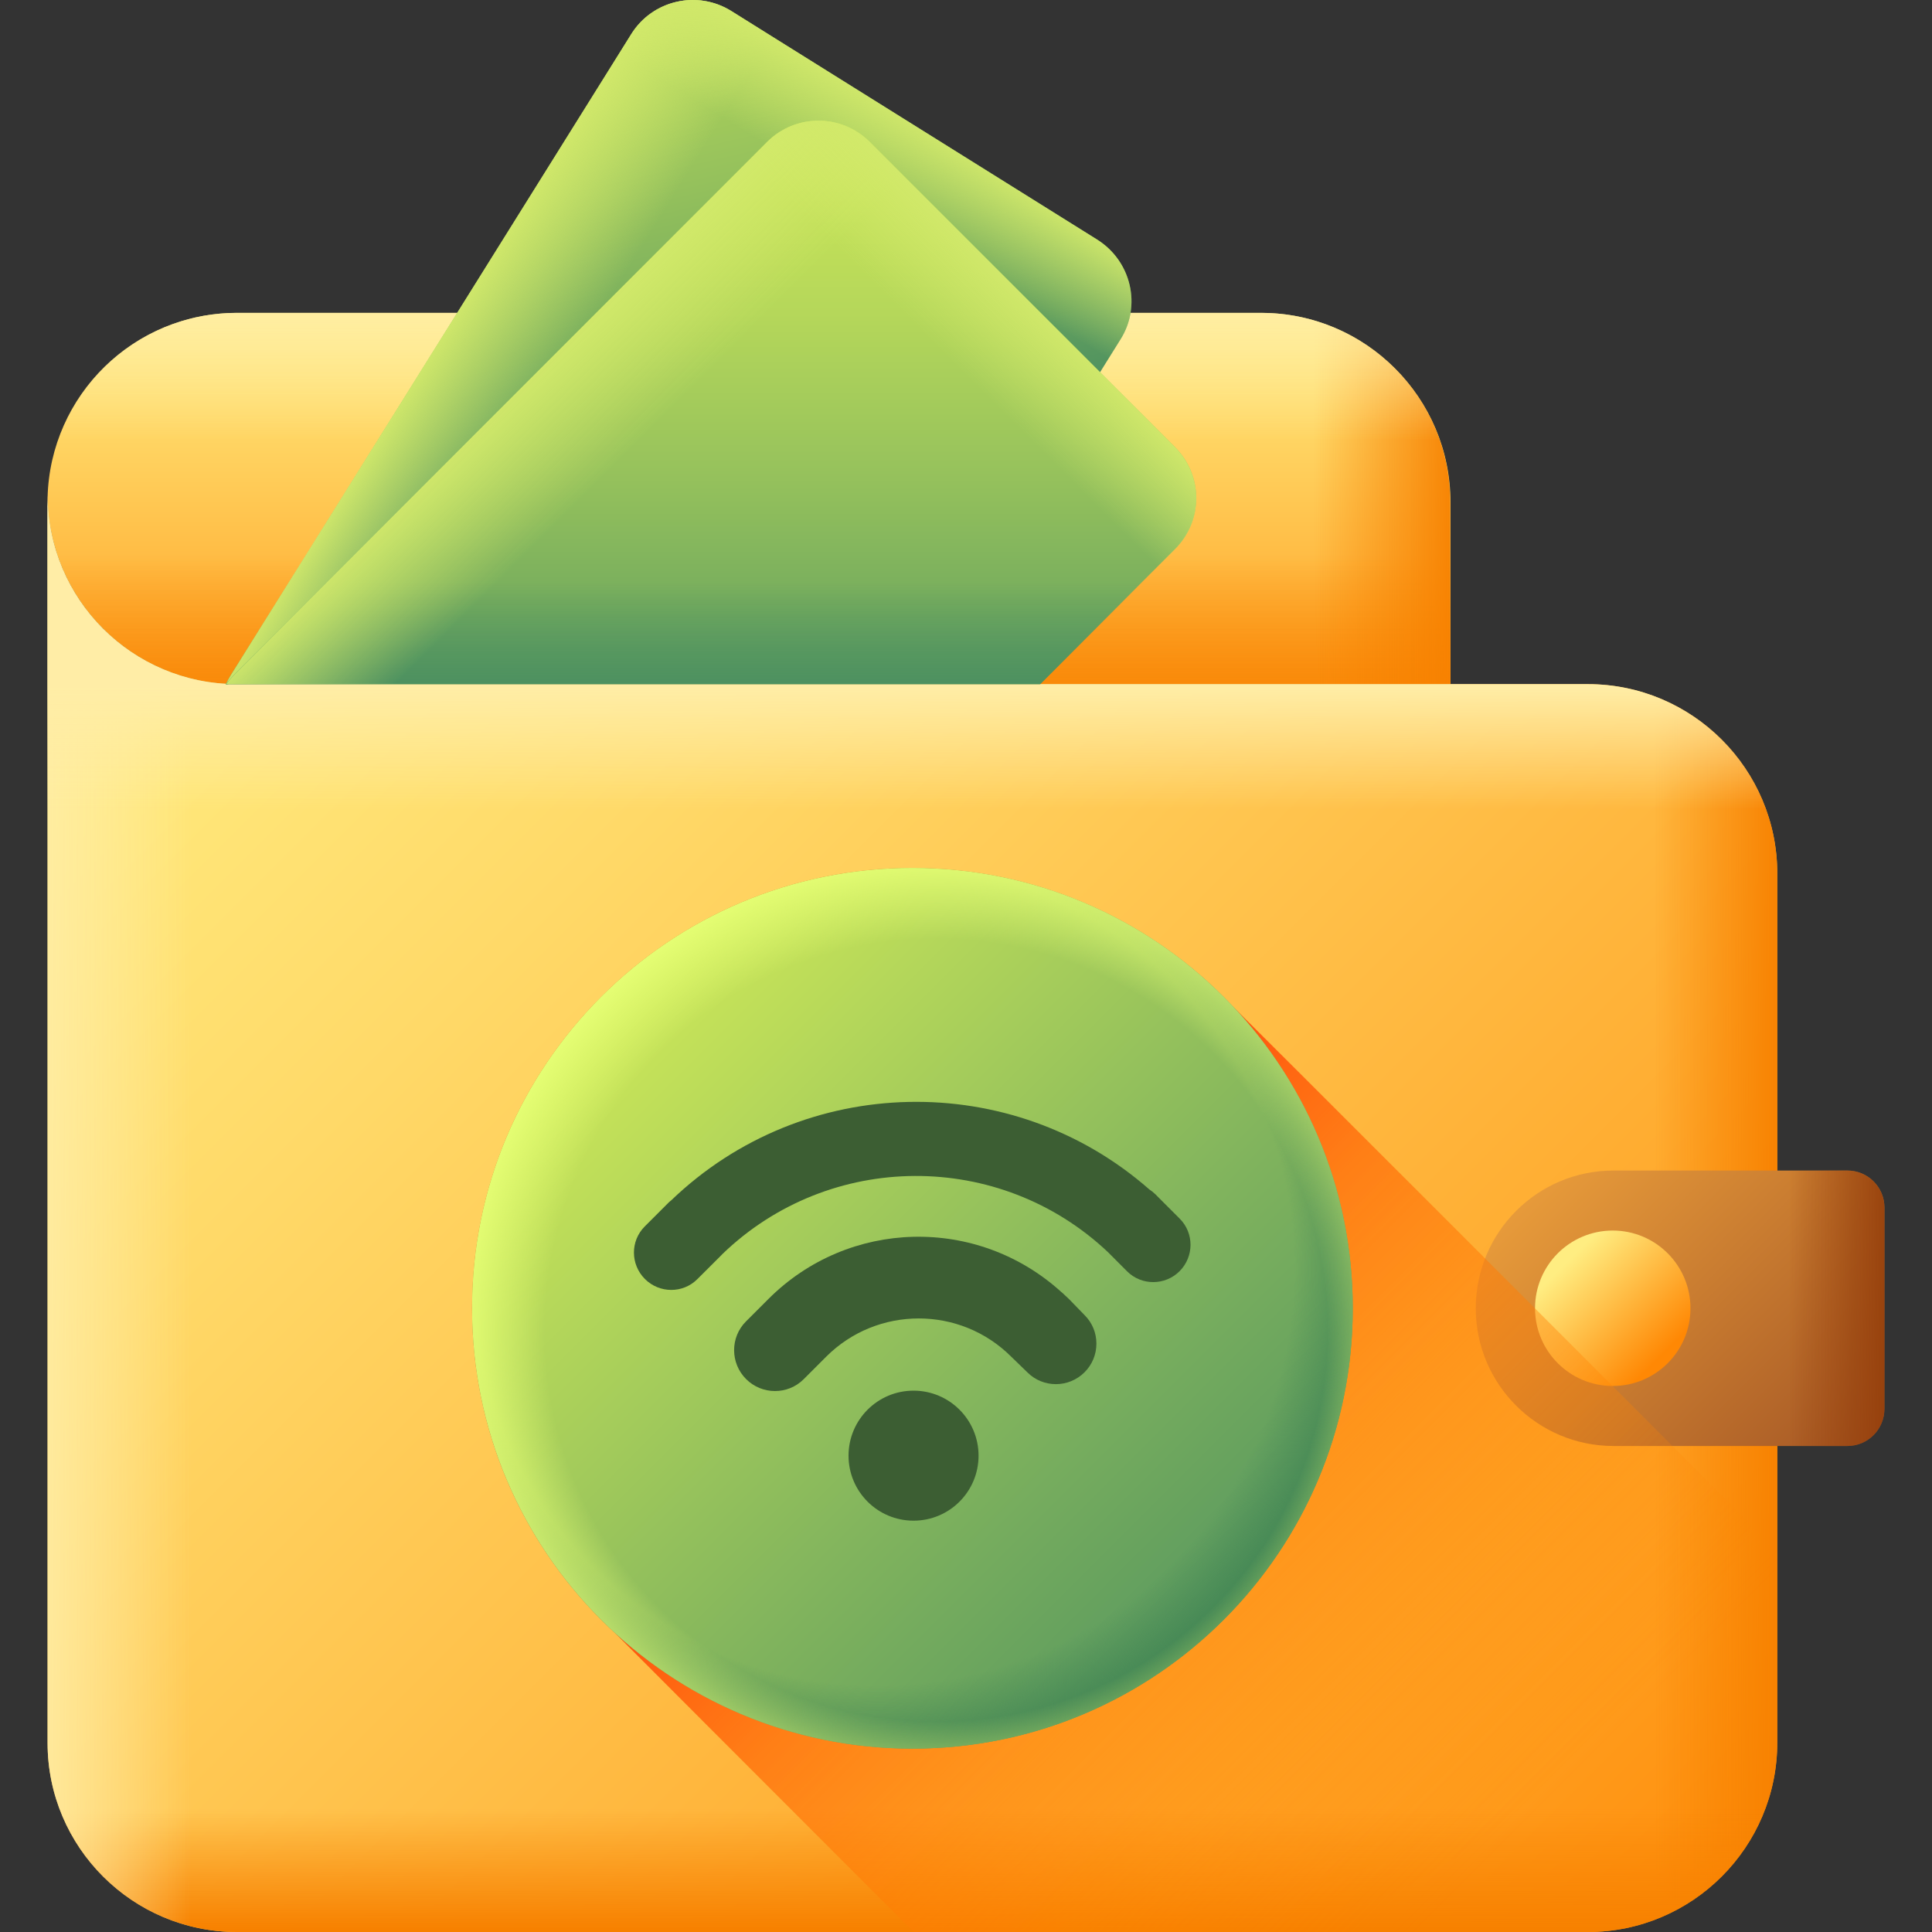 <svg width="70" height="70" viewBox="0 0 70 70" fill="none" xmlns="http://www.w3.org/2000/svg">
<rect x="0" y="0" width="70" height="70" fill="#333333" stroke="none"/>
<g clip-path="url(#clip0_2041_34792)">
<path d="M45.691 11.336H8.587C4.854 11.336 1.819 14.316 1.724 18.021C1.724 17.994 1.724 17.966 1.724 17.925V18.199C1.724 18.171 1.724 18.144 1.724 18.103C1.819 21.808 4.854 24.788 8.587 24.788H52.554V18.199C52.554 14.412 49.478 11.336 45.691 11.336Z" fill="url(#paint0_linear_2041_34792)"/>
<path d="M1.86 19.265C2.489 22.41 5.265 24.788 8.587 24.788H52.554V19.265H1.86Z" fill="url(#paint1_linear_2041_34792)"/>
<path d="M47.154 11.5V24.788H52.541V18.199C52.554 14.918 50.244 12.17 47.154 11.5Z" fill="url(#paint2_linear_2041_34792)"/>
<path d="M52.404 16.791C51.748 13.674 49 11.336 45.691 11.336H8.587C5.278 11.336 2.517 13.674 1.874 16.791H52.404Z" fill="url(#paint3_linear_2041_34792)"/>
<path d="M8.587 24.788C4.8 24.788 1.724 21.726 1.724 17.939V24.802V63.15C1.724 66.924 4.8 70 8.587 70H57.531C61.318 70 64.394 66.924 64.394 63.137V31.651C64.394 27.864 61.318 24.788 57.531 24.788H8.587Z" fill="url(#paint4_linear_2041_34792)"/>
<path d="M57.531 24.788H53.128V70H57.531C61.318 70 64.394 66.924 64.394 63.137V31.651C64.394 27.864 61.318 24.788 57.531 24.788Z" fill="url(#paint5_linear_2041_34792)"/>
<path d="M1.724 60.17V63.151C1.724 66.924 4.8 70 8.587 70H57.531C61.318 70 64.394 66.924 64.394 63.137V60.157H1.724V60.17Z" fill="url(#paint6_linear_2041_34792)"/>
<path d="M9.434 24.788H8.573C4.8 24.788 1.724 21.726 1.724 17.939V63.15C1.724 66.924 4.8 70 8.587 70H9.448V24.788H9.434Z" fill="url(#paint7_linear_2041_34792)"/>
<path d="M64.394 33.333V31.651C64.394 27.864 61.318 24.788 57.531 24.788H8.587C4.8 24.788 1.724 21.726 1.724 17.939V33.333H64.394Z" fill="url(#paint8_linear_2041_34792)"/>
<path d="M39.758 8.684L26.496 0.399C25.266 -0.367 23.653 0.002 22.873 1.233L8.368 24.474C8.3 24.583 8.245 24.693 8.19 24.802L36.941 18.172L40.592 12.306C41.371 11.076 40.988 9.463 39.758 8.684Z" fill="url(#paint9_linear_2041_34792)"/>
<path d="M10.979 20.291L8.354 24.474C8.286 24.583 8.231 24.693 8.177 24.802L36.928 18.172L39.758 13.66L10.979 20.291Z" fill="url(#paint10_linear_2041_34792)"/>
<path d="M26.496 0.399C25.266 -0.367 23.639 0.002 22.873 1.233L8.354 24.474C8.286 24.583 8.231 24.693 8.177 24.802L15.682 23.066L28.657 2.34C28.752 2.19 28.848 2.053 28.971 1.943L26.496 0.399Z" fill="url(#paint11_linear_2041_34792)"/>
<path d="M39.758 8.684L26.496 0.399C25.266 -0.367 23.639 0.002 22.873 1.233L22.04 2.572C22.641 2.545 23.243 2.682 23.789 3.024L39.019 12.539C39.389 12.771 39.676 13.058 39.908 13.386L40.592 12.306C41.371 11.076 40.988 9.463 39.758 8.684Z" fill="url(#paint12_linear_2041_34792)"/>
<path d="M42.574 16.203L31.514 5.143C30.488 4.117 28.82 4.117 27.795 5.143L8.423 24.515C8.341 24.597 8.259 24.693 8.177 24.788H37.68L42.56 19.908C43.599 18.882 43.599 17.228 42.574 16.203Z" fill="url(#paint13_linear_2041_34792)"/>
<path d="M11.923 21.029L8.423 24.515C8.341 24.597 8.259 24.693 8.19 24.788H37.693L41.467 21.015H11.923V21.029Z" fill="url(#paint14_linear_2041_34792)"/>
<path d="M31.514 5.143C30.488 4.117 28.82 4.117 27.795 5.143L8.423 24.515C8.341 24.597 8.259 24.693 8.19 24.788H15.901L33.182 7.521C33.305 7.398 33.441 7.289 33.578 7.193L31.514 5.143Z" fill="url(#paint15_linear_2041_34792)"/>
<path d="M42.574 16.203L31.514 5.143C30.488 4.117 28.821 4.117 27.795 5.143L26.688 6.25C27.276 6.346 27.836 6.633 28.301 7.084L41.002 19.785C41.303 20.085 41.535 20.441 41.672 20.81L42.574 19.908C43.599 18.882 43.599 17.228 42.574 16.203Z" fill="url(#paint16_linear_2041_34792)"/>
<path d="M66.936 52.391H58.46C55.712 52.391 53.47 50.163 53.47 47.401C53.47 44.653 55.699 42.411 58.46 42.411H66.936C67.675 42.411 68.276 43.012 68.276 43.751V51.038C68.276 51.789 67.675 52.391 66.936 52.391Z" fill="url(#paint17_linear_2041_34792)"/>
<path d="M58.433 50.217C59.988 50.217 61.249 48.956 61.249 47.401C61.249 45.846 59.988 44.585 58.433 44.585C56.877 44.585 55.617 45.846 55.617 47.401C55.617 48.956 56.877 50.217 58.433 50.217Z" fill="url(#paint18_linear_2041_34792)"/>
<path d="M66.936 42.411H63.737V52.391H66.936C67.675 52.391 68.276 51.789 68.276 51.051V43.751C68.276 43.012 67.675 42.411 66.936 42.411Z" fill="url(#paint19_linear_2041_34792)"/>
<path d="M44.707 36.505C41.795 33.401 37.652 31.447 33.059 31.447C24.254 31.447 17.104 38.583 17.104 47.401C17.104 51.995 19.045 56.137 22.163 59.049C22.285 59.172 27.645 64.545 33.1 70H57.517C61.304 70 64.38 66.924 64.38 63.137V56.178C58.364 50.149 44.912 36.696 44.707 36.505Z" fill="url(#paint20_linear_2041_34792)"/>
<path d="M33.059 63.356C41.87 63.356 49.013 56.213 49.013 47.401C49.013 38.59 41.87 31.447 33.059 31.447C24.247 31.447 17.104 38.59 17.104 47.401C17.104 56.213 24.247 63.356 33.059 63.356Z" fill="url(#paint21_linear_2041_34792)"/>
<path d="M33.059 63.356C41.87 63.356 49.013 56.213 49.013 47.401C49.013 38.59 41.87 31.447 33.059 31.447C24.247 31.447 17.104 38.59 17.104 47.401C17.104 56.213 24.247 63.356 33.059 63.356Z" fill="url(#paint22_radial_2041_34792)"/>
<path d="M33.059 63.356C41.87 63.356 49.013 56.213 49.013 47.401C49.013 38.59 41.87 31.447 33.059 31.447C24.247 31.447 17.104 38.59 17.104 47.401C17.104 56.213 24.247 63.356 33.059 63.356Z" fill="url(#paint23_radial_2041_34792)"/>
<path d="M33.099 55.097C34.401 55.097 35.455 54.043 35.455 52.742C35.455 51.441 34.401 50.386 33.099 50.386C31.798 50.386 30.744 51.441 30.744 52.742C30.744 54.043 31.798 55.097 33.099 55.097Z" fill="#3C5E33"/>
<path d="M38.73 47.066C38.695 47.03 38.658 46.998 38.622 46.965L38.516 46.865C38.499 46.846 38.479 46.833 38.457 46.815C35.41 44.047 30.748 44.157 27.841 47.065L27.5 47.406L27.028 47.878C26.453 48.453 26.456 49.39 27.032 49.966C27.609 50.544 28.546 50.545 29.12 49.97L29.934 49.156C31.782 47.308 34.79 47.308 36.638 49.155L37.225 49.724C37.794 50.294 38.723 50.292 39.295 49.72C39.572 49.444 39.724 49.076 39.725 48.684C39.726 48.295 39.575 47.927 39.299 47.652L38.73 47.066Z" fill="#3C5E33"/>
<path d="M42.743 44.154L42.254 43.664C42.252 43.662 42.251 43.659 42.247 43.658L41.861 43.27C41.792 43.203 41.719 43.145 41.641 43.094C36.676 38.735 29.124 38.869 24.317 43.493C24.294 43.515 24.267 43.529 24.244 43.553L23.36 44.437C22.836 44.961 22.839 45.812 23.366 46.34C23.892 46.866 24.744 46.87 25.268 46.344L26.152 45.462C26.158 45.454 26.163 45.447 26.169 45.442C30.056 41.687 36.222 41.664 40.141 45.365L40.836 46.062C41.359 46.585 42.213 46.583 42.739 46.057C43.265 45.53 43.267 44.677 42.743 44.154Z" fill="#3C5E33"/>
</g>
<defs>
<linearGradient id="paint0_linear_2041_34792" x1="27.139" y1="11.526" x2="27.139" y2="29.463" gradientUnits="userSpaceOnUse">
<stop stop-color="#FFED81"/>
<stop offset="1" stop-color="#FF8804"/>
</linearGradient>
<linearGradient id="paint1_linear_2041_34792" x1="27.207" y1="26.39" x2="27.207" y2="17.032" gradientUnits="userSpaceOnUse">
<stop stop-color="#F78100"/>
<stop offset="0.672" stop-color="#F78100" stop-opacity="0"/>
</linearGradient>
<linearGradient id="paint2_linear_2041_34792" x1="52.845" y1="18.144" x2="43.076" y2="18.144" gradientUnits="userSpaceOnUse">
<stop stop-color="#F78100"/>
<stop offset="0.539" stop-color="#F78100" stop-opacity="0"/>
</linearGradient>
<linearGradient id="paint3_linear_2041_34792" x1="27.139" y1="10.688" x2="27.139" y2="17.735" gradientUnits="userSpaceOnUse">
<stop stop-color="#FFEDA6"/>
<stop offset="0.75" stop-color="#FFEDA6" stop-opacity="0"/>
</linearGradient>
<linearGradient id="paint4_linear_2041_34792" x1="5.878" y1="20.214" x2="62.155" y2="76.492" gradientUnits="userSpaceOnUse">
<stop stop-color="#FFED81"/>
<stop offset="0.235" stop-color="#FFD968"/>
<stop offset="0.73" stop-color="#FFA629"/>
<stop offset="1" stop-color="#FF8804"/>
</linearGradient>
<linearGradient id="paint5_linear_2041_34792" x1="64.563" y1="47.394" x2="59.898" y2="47.394" gradientUnits="userSpaceOnUse">
<stop stop-color="#F78100"/>
<stop offset="1" stop-color="#F78100" stop-opacity="0"/>
</linearGradient>
<linearGradient id="paint6_linear_2041_34792" x1="33.059" y1="69.901" x2="33.059" y2="65.548" gradientUnits="userSpaceOnUse">
<stop stop-color="#F78100"/>
<stop offset="1" stop-color="#F78100" stop-opacity="0"/>
</linearGradient>
<linearGradient id="paint7_linear_2041_34792" x1="0.853" y1="43.969" x2="6.922" y2="43.969" gradientUnits="userSpaceOnUse">
<stop stop-color="#FFEDA6"/>
<stop offset="1" stop-color="#FFEDA6" stop-opacity="0"/>
</linearGradient>
<linearGradient id="paint8_linear_2041_34792" x1="33.059" y1="24.888" x2="33.059" y2="29.325" gradientUnits="userSpaceOnUse">
<stop stop-color="#FFEDA6"/>
<stop offset="1" stop-color="#FFEDA6" stop-opacity="0"/>
</linearGradient>
<linearGradient id="paint9_linear_2041_34792" x1="19.004" y1="-6.781" x2="24.638" y2="17.605" gradientUnits="userSpaceOnUse">
<stop stop-color="#CFE958"/>
<stop offset="0.138" stop-color="#C8E458"/>
<stop offset="0.339" stop-color="#B5D75A"/>
<stop offset="0.578" stop-color="#95C15C"/>
<stop offset="0.845" stop-color="#69A45E"/>
<stop offset="1" stop-color="#4C9060"/>
</linearGradient>
<linearGradient id="paint10_linear_2041_34792" x1="24.487" y1="21.181" x2="23.618" y2="17.418" gradientUnits="userSpaceOnUse">
<stop offset="0.004" stop-color="#4C9060"/>
<stop offset="1" stop-color="#4C9060" stop-opacity="0"/>
</linearGradient>
<linearGradient id="paint11_linear_2041_34792" x1="16.064" y1="11.727" x2="20.708" y2="14.627" gradientUnits="userSpaceOnUse">
<stop stop-color="#D2E96B"/>
<stop offset="0.847" stop-color="#D2E96B" stop-opacity="0"/>
</linearGradient>
<linearGradient id="paint12_linear_2041_34792" x1="33.296" y1="4.313" x2="30.96" y2="8.052" gradientUnits="userSpaceOnUse">
<stop stop-color="#D2E96B"/>
<stop offset="0.847" stop-color="#D2E96B" stop-opacity="0"/>
</linearGradient>
<linearGradient id="paint13_linear_2041_34792" x1="25.759" y1="2.867" x2="25.759" y2="27.904" gradientUnits="userSpaceOnUse">
<stop stop-color="#CFE958"/>
<stop offset="0.138" stop-color="#C8E458"/>
<stop offset="0.339" stop-color="#B5D75A"/>
<stop offset="0.578" stop-color="#95C15C"/>
<stop offset="0.845" stop-color="#69A45E"/>
<stop offset="1" stop-color="#4C9060"/>
</linearGradient>
<linearGradient id="paint14_linear_2041_34792" x1="24.828" y1="24.959" x2="24.828" y2="21.096" gradientUnits="userSpaceOnUse">
<stop offset="0.004" stop-color="#4C9060"/>
<stop offset="1" stop-color="#4C9060" stop-opacity="0"/>
</linearGradient>
<linearGradient id="paint15_linear_2041_34792" x1="18.734" y1="13.84" x2="22.606" y2="17.713" gradientUnits="userSpaceOnUse">
<stop stop-color="#D2E96B"/>
<stop offset="0.847" stop-color="#D2E96B" stop-opacity="0"/>
</linearGradient>
<linearGradient id="paint16_linear_2041_34792" x1="37.199" y1="10.511" x2="34.081" y2="13.629" gradientUnits="userSpaceOnUse">
<stop stop-color="#D2E96B"/>
<stop offset="0.847" stop-color="#D2E96B" stop-opacity="0"/>
</linearGradient>
<linearGradient id="paint17_linear_2041_34792" x1="55.294" y1="40.752" x2="68.151" y2="53.609" gradientUnits="userSpaceOnUse">
<stop stop-color="#EFA33D"/>
<stop offset="1" stop-color="#A05223"/>
</linearGradient>
<linearGradient id="paint18_linear_2041_34792" x1="56.762" y1="45.73" x2="60.174" y2="49.142" gradientUnits="userSpaceOnUse">
<stop stop-color="#FFED81"/>
<stop offset="1" stop-color="#FF8804"/>
</linearGradient>
<linearGradient id="paint19_linear_2041_34792" x1="68.85" y1="47.401" x2="64.787" y2="47.401" gradientUnits="userSpaceOnUse">
<stop offset="2.66051e-06" stop-color="#943D09"/>
<stop offset="1" stop-color="#943D09" stop-opacity="0"/>
</linearGradient>
<linearGradient id="paint20_linear_2041_34792" x1="32.572" y1="46.915" x2="53.482" y2="67.825" gradientUnits="userSpaceOnUse">
<stop offset="1.87801e-06" stop-color="#FF440B"/>
<stop offset="0.091" stop-color="#FF520A" stop-opacity="0.909"/>
<stop offset="0.287" stop-color="#FF6A07" stop-opacity="0.713"/>
<stop offset="0.495" stop-color="#FF7B05" stop-opacity="0.505"/>
<stop offset="0.721" stop-color="#FF8504" stop-opacity="0.279"/>
<stop offset="1" stop-color="#FF8804" stop-opacity="0"/>
</linearGradient>
<linearGradient id="paint21_linear_2041_34792" x1="21.684" y1="36.027" x2="47.166" y2="61.508" gradientUnits="userSpaceOnUse">
<stop stop-color="#CFE958"/>
<stop offset="0.585" stop-color="#80B35D"/>
<stop offset="1" stop-color="#4C9060"/>
</linearGradient>
<radialGradient id="paint22_radial_2041_34792" cx="0" cy="0" r="1" gradientUnits="userSpaceOnUse" gradientTransform="translate(32.021 46.199) rotate(45) scale(17.907 18.363)">
<stop offset="0.819" stop-color="#3E8252" stop-opacity="0"/>
<stop offset="1" stop-color="#3E8252"/>
</radialGradient>
<radialGradient id="paint23_radial_2041_34792" cx="0" cy="0" r="1" gradientUnits="userSpaceOnUse" gradientTransform="translate(33.915 48.194) scale(17.259 17.259)">
<stop offset="0.819" stop-color="#E6FF75" stop-opacity="0"/>
<stop offset="1" stop-color="#E6FF75"/>
</radialGradient>
<clipPath id="clip0_2041_34792">
<rect width="70" height="70" fill="white"/>
</clipPath>
</defs>
</svg>
